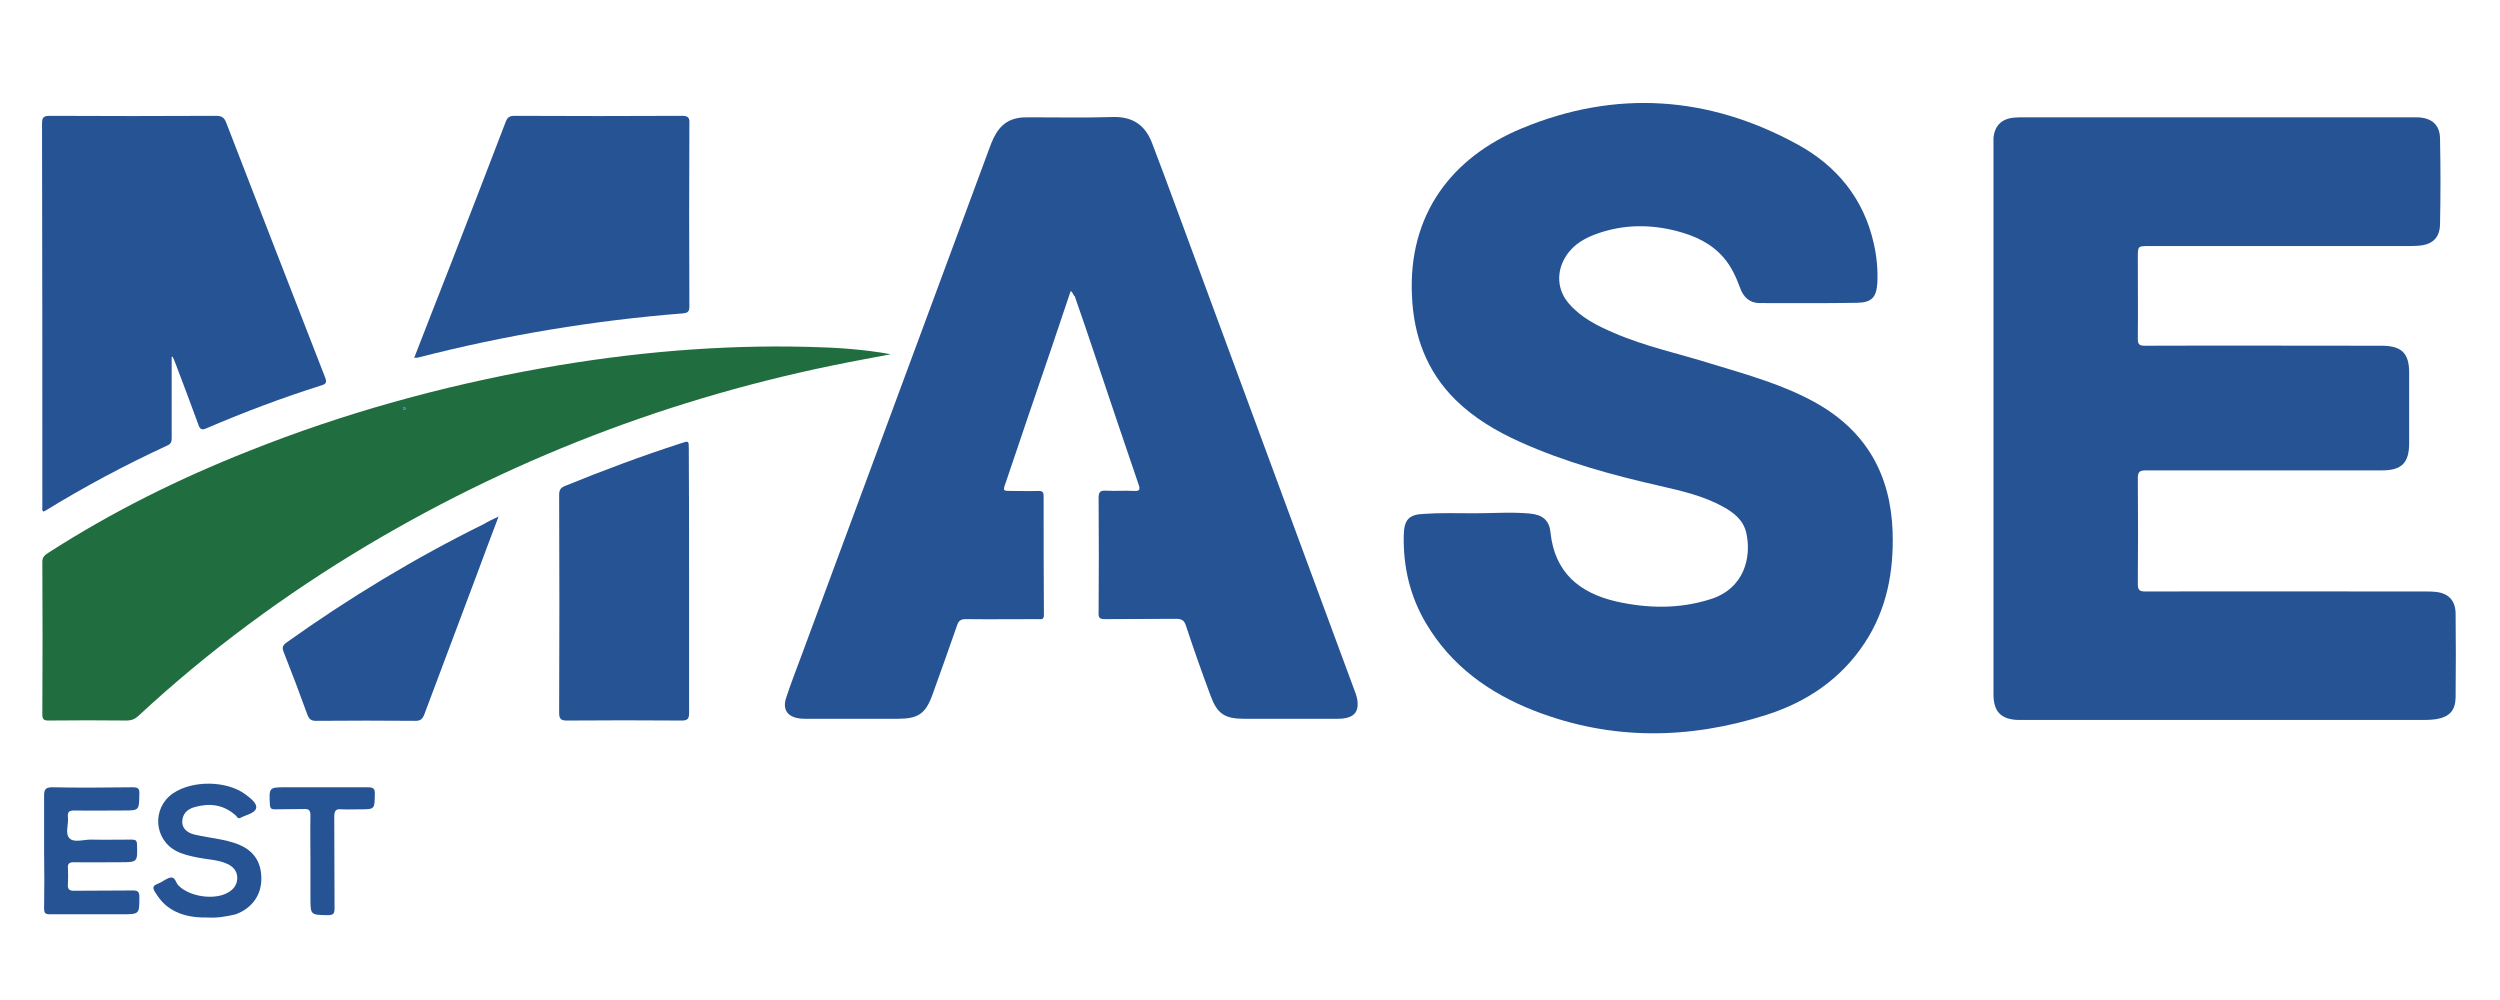 <?xml version="1.0" encoding="utf-8"?>
<!-- Generator: Adobe Illustrator 21.1.0, SVG Export Plug-In . SVG Version: 6.00 Build 0)  -->
<svg version="1.1" id="Calque_1" xmlns="http://www.w3.org/2000/svg" xmlns:xlink="http://www.w3.org/1999/xlink" x="0px" y="0px"
	 viewBox="0 0 850.4 340.2" style="enable-background:new 0 0 850.4 340.2;" xml:space="preserve">
<style type="text/css">
	.st0{fill:#265394;}
	.st1{fill:#206E3F;}
	.st2{fill:#3A6EAA;}
</style>
<g>
	<path class="st0" d="M678.1,142.2c0-30.7,0-61.4,0-92c0-1,0-2.1,0-3.1c0.3-4.3,2.8-6.8,7.2-7.1c1-0.1,2.1-0.1,3.1-0.1
		c43.9,0,87.8,0,131.7,0c0.7,0,1.4,0,2.2,0c4.9,0.2,7.6,2.5,7.7,7.2c0.2,9.7,0.2,19.4,0,29.2c-0.1,4.7-2.7,7-7.5,7.3
		c-1.5,0.1-3,0.1-4.5,0.1c-29,0-58,0-87,0c-3.8,0-3.8,0-3.8,3.9c0,9.2,0.1,18.5,0,27.7c0,1.9,0.6,2.3,2.4,2.3
		c26.4-0.1,52.8,0,79.1,0c0.6,0,1.1,0,1.7,0c6.6,0.1,9.1,2.6,9.1,9.2c0,8,0,15.9,0,23.9c0,6.7-2.5,9.3-9.2,9.3
		c-26.8,0-53.5,0-80.3,0c-2.1,0-2.8,0.4-2.8,2.7c0.1,12,0.1,23.9,0,35.9c0,2.2,0.6,2.6,2.7,2.6c31.9-0.1,63.7,0,95.6,0
		c0.9,0,1.8,0,2.6,0.1c4.5,0.3,7.1,2.7,7.2,7.3c0.1,9.6,0.1,19.1,0,28.7c-0.1,4.4-2.1,6.5-6.4,7.3c-1.3,0.2-2.7,0.3-4,0.3
		c-45.6,0-91.2,0-136.7,0c-0.6,0-1.1,0-1.7,0c-5.8-0.2-8.4-2.8-8.4-8.7C678.1,204.7,678.1,173.4,678.1,142.2z"/>
	<path class="st0" d="M501.6,174.6c6.3,0,12.6-0.5,18.9,0.1c4.2,0.4,6.5,2.3,6.9,6.3c1.4,13.7,9.8,20.7,22.4,23.6
		c10.7,2.4,21.5,2.6,32.1-0.8c11.4-3.6,14-14.2,12.1-22.6c-1-4.3-4.2-6.8-7.8-8.8c-6.7-3.7-14.1-5.4-21.5-7.1
		c-16.3-3.7-32.4-8.1-47.7-15c-8-3.6-15.6-8.1-21.9-14.3c-9.8-9.7-14.2-21.7-14.8-35.2c-1.4-27.8,13.5-47.3,37.5-57.2
		c31.9-13.2,63.4-11,93.6,5.5c13.4,7.3,22.6,18.5,26,33.8c1,4.4,1.4,8.8,1.2,13.3c-0.3,4.9-1.9,6.7-6.8,6.8
		c-11.1,0.2-22.2,0.1-33.2,0.1c-3.5,0-5.6-2.1-6.7-5.2c-1.4-3.8-3-7.3-5.7-10.4c-4.2-4.8-9.7-7.3-15.8-8.9
		c-8.9-2.3-17.8-2.3-26.6,0.7c-4.4,1.5-8.5,3.7-11.1,7.8c-3.4,5.3-3.1,11.6,1.1,16.3c4.1,4.7,9.5,7.4,15.1,9.8
		c10.8,4.7,22.3,7.1,33.4,10.6c12.1,3.7,24.3,7,35.5,13.3c17.2,9.7,25.4,24.6,26,44c0.4,13.4-2,26.2-9.5,37.6
		c-8.1,12.3-19.7,20.1-33.5,24.5c-26.4,8.4-52.8,8.7-78.8-1.4c-15.4-6-28.4-15.3-37-29.9c-5.4-9.2-7.7-19.1-7.5-29.7
		c0.1-5.3,1.6-7.2,6.9-7.4C490,174.4,495.8,174.6,501.6,174.6z"/>
	<path class="st0" d="M364.2,99c-2.2,6.6-4.4,13.1-6.6,19.6c-5.2,15.2-10.4,30.4-15.5,45.6c-1,2.8-1,2.8,2.1,2.8c3,0,6.1,0.1,9.1,0
		c1.4,0,1.7,0.5,1.7,1.8c0,13.5,0,26.9,0.1,40.4c0,1.8-1.1,1.4-2,1.4c-8.2,0-16.4,0.1-24.6,0c-1.6,0-2.4,0.5-2.9,2
		c-2.7,7.8-5.5,15.6-8.3,23.4c-2.4,6.8-4.9,8.5-12,8.5c-10.4,0-20.7,0-31.1,0c-0.7,0-1.4,0-2.1-0.1c-4.2-0.5-6-3-4.7-7
		c1.6-4.9,3.5-9.7,5.3-14.6c21.3-57.5,42.6-115,63.9-172.5c1.7-4.7,3.9-9,9.4-10.1c1.4-0.3,2.8-0.3,4.3-0.3c9.4,0,18.8,0.2,28.2-0.1
		c6.8-0.2,11.1,2.8,13.4,8.9c2.7,7.1,5.4,14.3,8,21.4c14.3,38.7,28.6,77.5,42.9,116.2c6.1,16.5,12.2,33,18.3,49.5
		c0.5,1.4,0.8,2.7,0.7,4.2c-0.1,2.1-1.2,3.4-3.1,4c-1.2,0.4-2.5,0.5-3.8,0.5c-10.5,0-21,0-31.6,0c-6.8,0-9.3-1.7-11.6-8.1
		c-2.9-7.8-5.7-15.7-8.3-23.6c-0.6-1.9-1.6-2.3-3.4-2.3c-8,0.1-16.1,0-24.1,0.1c-1.7,0-2.3-0.3-2.2-2.2c0.1-13,0.1-26,0-39
		c0-2,0.5-2.6,2.5-2.5c3.2,0.2,6.4-0.1,9.6,0.1c1.9,0.1,2.1-0.5,1.5-2.2c-4.9-14.4-9.8-28.8-14.6-43.2c-2.3-6.9-4.7-13.9-7.1-20.8
		C365,100.4,365.1,99.6,364.2,99z"/>
	<path class="st1" d="M303,120.5c-3,0.6-6,1.1-9,1.7c-60,11.1-116.4,32-168.9,63.2c-28,16.7-54.1,35.9-78,58.1
		c-1.2,1.1-2.4,1.6-4,1.6c-8.8-0.1-17.7-0.1-26.5,0c-1.6,0-2.2-0.3-2.2-2.1c0.1-17.3,0.1-34.6,0-51.9c0-1.7,0.9-2.3,2.1-3.1
		c21.6-13.9,44.4-25.2,68.2-34.6c32.3-12.9,65.7-22.1,99.9-28.2c29.9-5.3,60.1-8,90.6-7.2C284.4,118.2,293.7,118.8,303,120.5z
		 M138.2,139c-0.3-0.2-0.4-0.4-0.6-0.4c-0.2,0-0.5,0.1-0.5,0.3c-0.1,0.4,0.2,0.5,0.5,0.5C137.7,139.3,137.9,139.2,138.2,139z"/>
	<path class="st0" d="M58.4,121.4c0,9.2,0,18.3,0,27.5c0,1.2-0.1,2-1.4,2.6c-14.3,6.6-28.2,14-41.7,22.3c-0.2,0.1-0.4,0.1-0.6,0.2
		c-0.5-0.5-0.3-1.1-0.3-1.6c0-43.4,0-86.8-0.1-130.3c0-2.2,0.5-2.7,2.7-2.7c18.8,0.1,37.6,0.1,56.4,0c1.8,0,2.8,0.4,3.5,2.2
		c11.2,28.9,22.4,57.9,33.7,86.8c0.6,1.6,0.4,2.2-1.3,2.7c-13.3,4.2-26.3,9.1-39.1,14.6c-1.6,0.7-2.2,0.3-2.7-1.2
		c-2.5-6.9-5.1-13.7-7.7-20.6c-0.3-0.9-0.7-1.7-1.1-2.6C58.6,121.4,58.5,121.4,58.4,121.4z"/>
	<path class="st0" d="M140.9,121.7c4.1-10.6,8.1-20.8,12.1-31c6.4-16.4,12.7-32.8,19-49.2c0.6-1.6,1.3-2.1,3.1-2.1
		c19,0.1,37.9,0.1,56.9,0c2.2,0,2.6,0.7,2.5,2.7c-0.1,20.7-0.1,41.4,0,62.1c0,1.8-0.5,2.2-2.2,2.4c-30.4,2.4-60.4,7.4-90,15
		C141.9,121.7,141.6,121.7,140.9,121.7z"/>
	<path class="st0" d="M234.4,197.6c0,15,0,30,0,44.9c0,1.9-0.4,2.6-2.5,2.6c-13-0.1-26-0.1-39,0c-2.1,0-2.7-0.5-2.7-2.7
		c0.1-24.7,0.1-49.4,0-74.1c0-1.6,0.5-2.4,2-3c13-5.3,26.1-10.2,39.4-14.5c2.7-0.9,2.7-0.9,2.7,1.8
		C234.4,167.6,234.4,182.6,234.4,197.6z"/>
	<path class="st0" d="M169.6,175.7c-2.7,7.1-5.1,13.5-7.5,20c-5.9,15.8-11.9,31.6-17.8,47.4c-0.6,1.5-1.3,2.1-2.9,2.1
		c-11.3-0.1-22.6-0.1-33.9,0c-1.6,0-2.3-0.5-2.9-2c-2.6-7.2-5.3-14.3-8.1-21.4c-0.6-1.5-0.4-2.2,0.9-3.2
		c21.3-15.2,43.6-28.7,67.1-40.3C166,177.4,167.5,176.7,169.6,175.7z"/>
	<path class="st0" d="M15,289.6c0-6.3,0-12.6,0-18.9c0-2,0.4-2.9,2.7-2.9c9.2,0.2,18.3,0.1,27.5,0c1.8,0,2.3,0.5,2.2,2.3
		c-0.1,5.6,0,5.6-5.5,5.6c-5.5,0-11,0.1-16.5,0c-1.7,0-2.5,0.3-2.3,2.2c0.3,2.5-1.1,5.8,0.6,7.3c1.5,1.5,4.7,0.4,7.2,0.4
		c4.6,0.1,9.2,0,13.9,0c1.3,0,1.8,0.3,1.8,1.7c0.2,6,0.2,6-5.7,6c-5.3,0-10.5,0.1-15.8,0c-1.6,0-2.1,0.5-2,2c0.1,1.7,0.1,3.5,0,5.3
		c-0.2,1.8,0.4,2.5,2.3,2.4c6.6-0.1,13.2,0,19.8-0.1c1.6,0,2.2,0.4,2.2,2.1c0,6,0.1,6-6,6c-8.1,0-16.2,0-24.4,0c-1.5,0-2-0.3-2-2
		C15.1,302.7,15.1,296.1,15,289.6C15,289.6,15,289.6,15,289.6z"/>
	<path class="st0" d="M70.7,312.1c-5.4,0.1-10.2-0.8-14.2-4.1c-1.6-1.3-2.8-3-3.9-4.8c-0.8-1.3-0.4-2,0.9-2.5
		c0.4-0.2,0.9-0.4,1.3-0.6c1.1-0.6,2.2-1.5,3.4-1.6c1.4-0.1,1.6,1.7,2.4,2.6c3.8,4,12.7,5.3,17.3,2.3c1.8-1.1,2.9-2.8,2.8-5
		c-0.1-2.2-1.4-3.6-3.3-4.5c-3.2-1.5-6.8-1.5-10.2-2.2c-2.4-0.5-4.8-1-7-2.1c-7.9-3.9-8.6-14.7-1.4-19.7c6.7-4.6,18.5-4.4,24.8,0.4
		c1.7,1.3,4,3,3.5,4.7c-0.5,1.7-3.5,2.2-5.3,3.2c-0.9,0.5-1.2-0.5-1.7-0.9c-4.2-3.7-8.9-4.2-14.1-2.7c-2.3,0.7-3.9,2.2-4,4.8
		c-0.1,2.1,1.3,3.8,4.2,4.5c3,0.7,6.1,1.1,9.1,1.7c1.6,0.3,3.1,0.7,4.6,1.2c6,2,8.9,5.9,9,11.8c0.1,5.8-3.1,10.3-8.7,12.4
		C77,311.8,73.7,312.3,70.7,312.1z"/>
	<path class="st0" d="M105.6,293.2c0-5.3-0.1-10.5,0-15.8c0-1.6-0.4-2.3-2.1-2.2c-3.3,0.1-6.7,0-10,0.1c-1.3,0-1.6-0.4-1.7-1.6
		c-0.3-5.9-0.3-5.9,5.6-5.9c9.2,0,18.5,0,27.7,0c1.8,0,2.5,0.4,2.4,2.4c-0.1,5.1,0,5.1-5.1,5.1c-2.1,0-4.2,0.1-6.2,0
		c-1.9-0.2-2.5,0.4-2.5,2.5c0.1,10.4,0,20.7,0.1,31.1c0,1.9-0.4,2.4-2.3,2.4c-5.9-0.1-5.9,0-5.9-6
		C105.6,301.2,105.6,297.2,105.6,293.2z"/>
	<path class="st2" d="M138.2,139c-0.3,0.2-0.4,0.4-0.6,0.4c-0.3,0-0.6-0.1-0.5-0.5c0-0.1,0.4-0.3,0.5-0.3
		C137.7,138.6,137.9,138.8,138.2,139z"/>
</g>
</svg>
